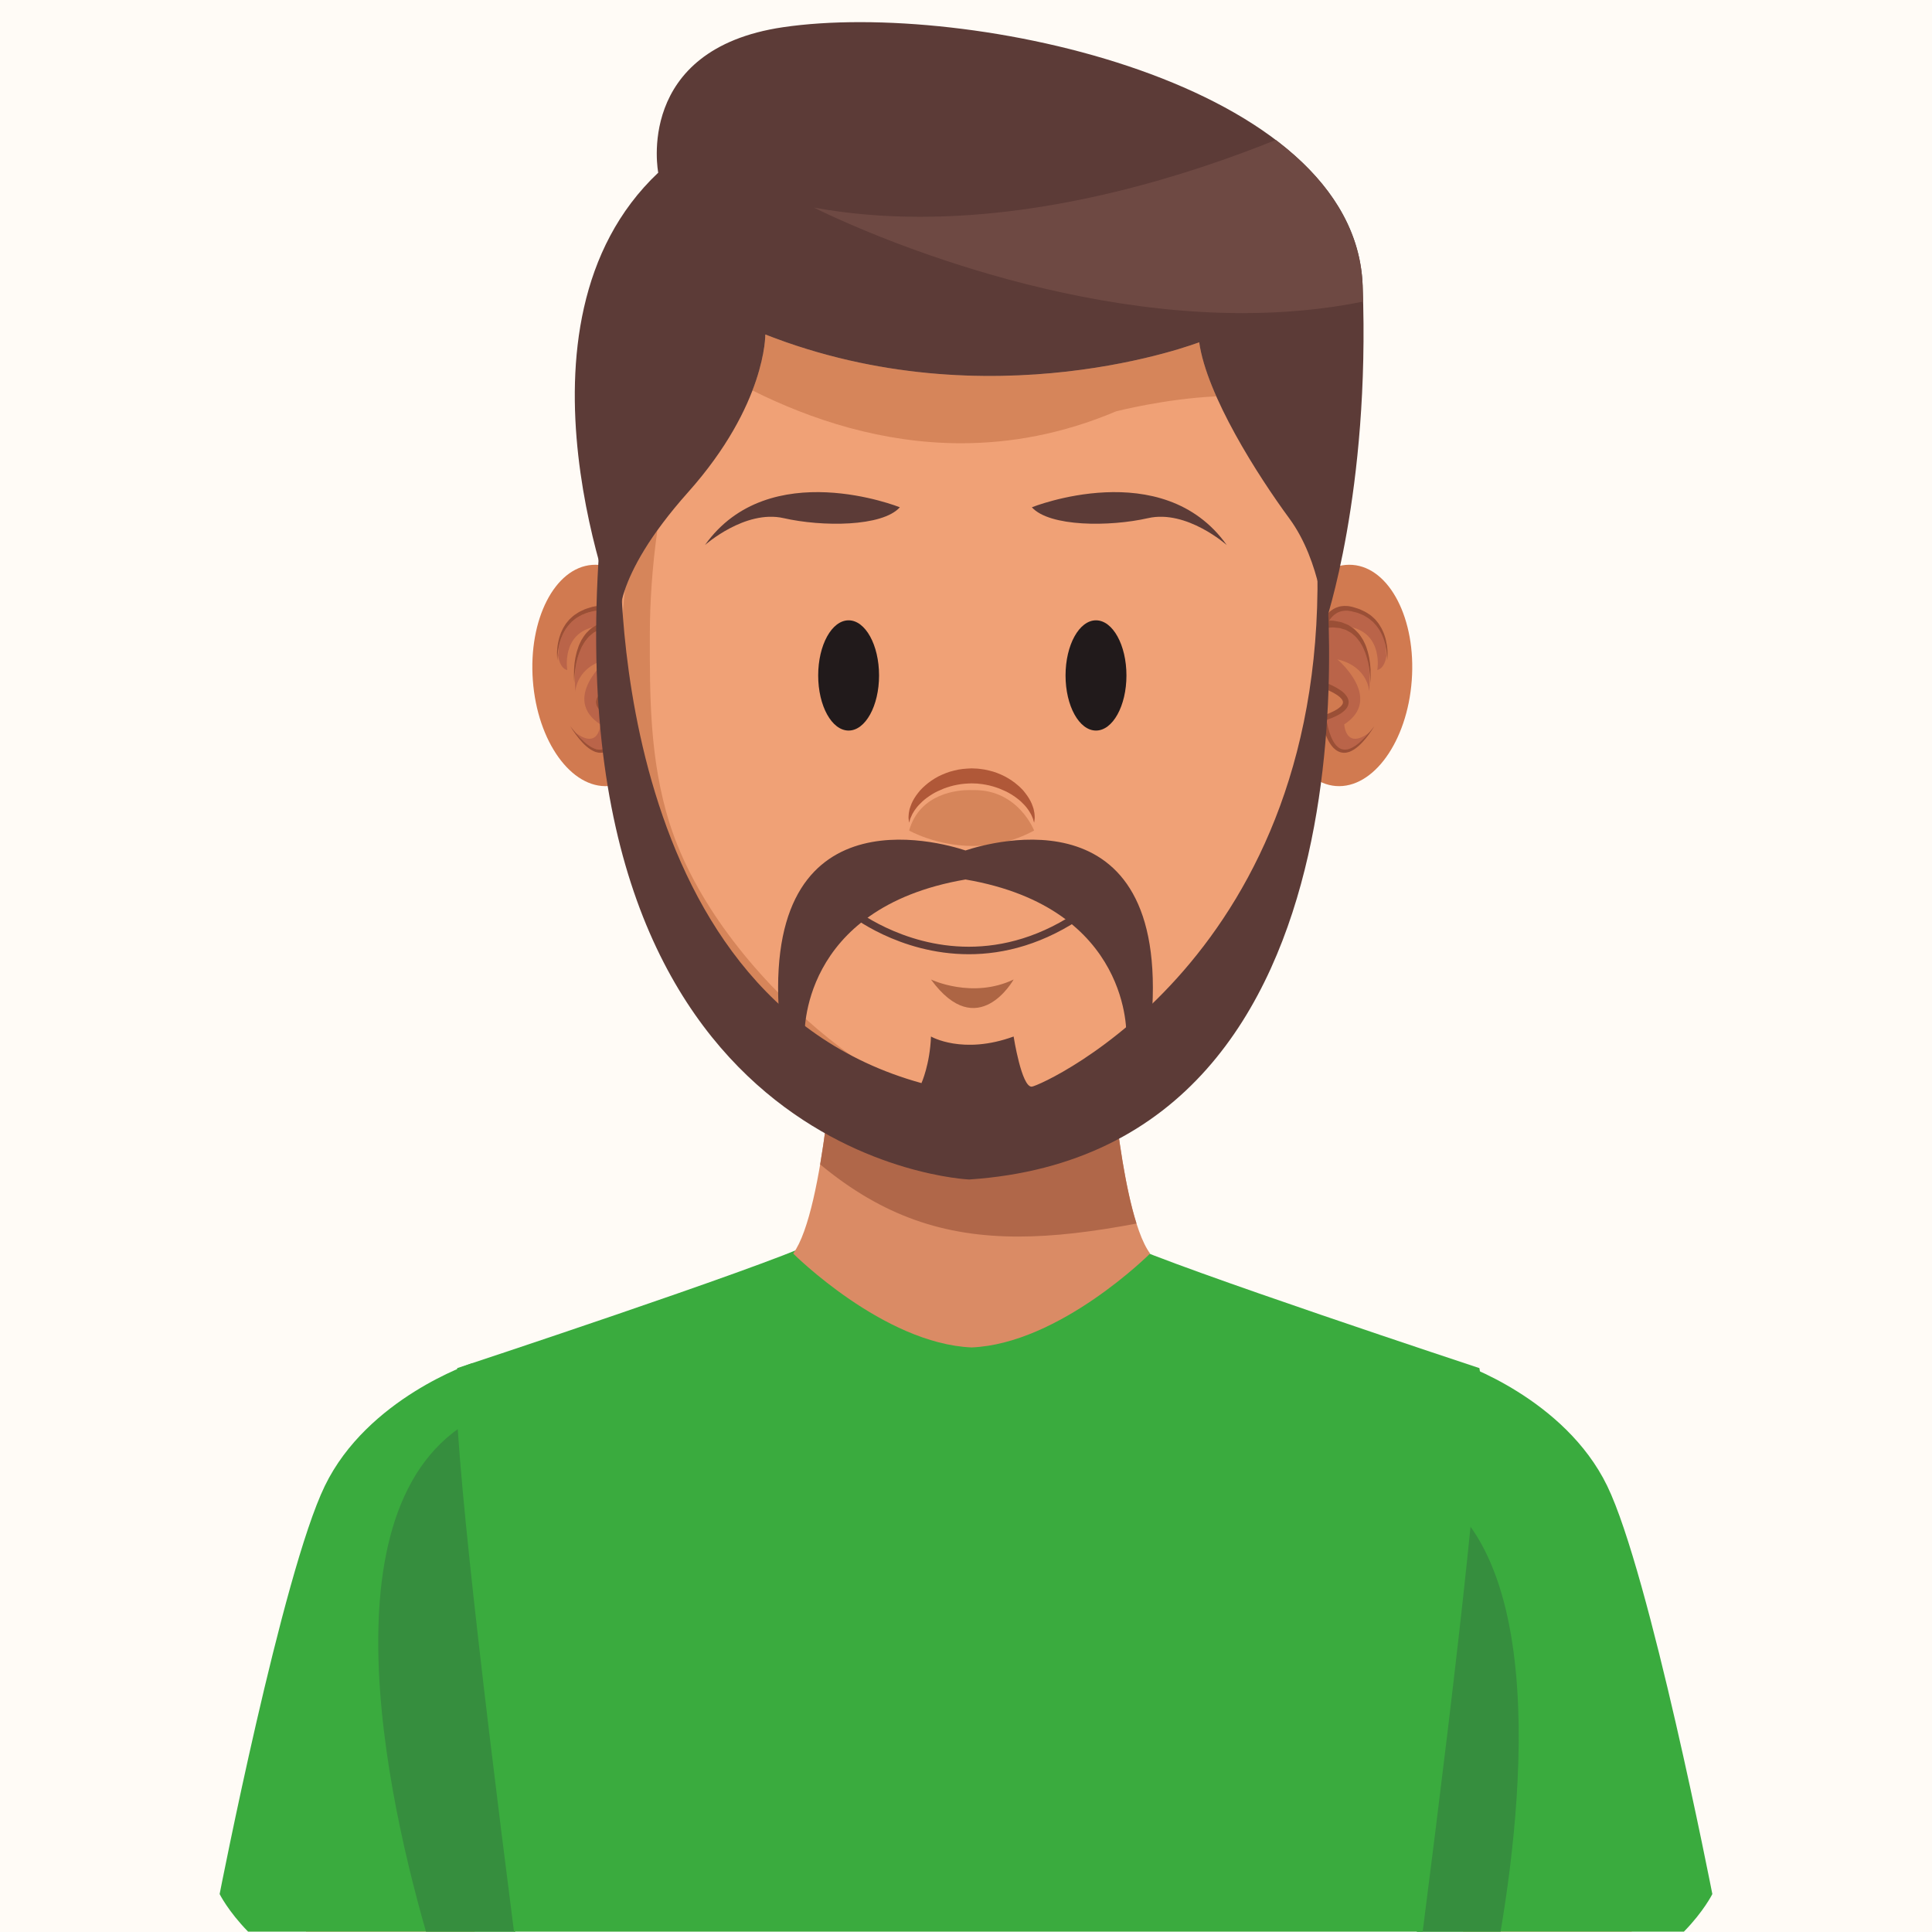 <svg xmlns="http://www.w3.org/2000/svg" xmlns:xlink="http://www.w3.org/1999/xlink" width="400" zoomAndPan="magnify" viewBox="0 0 300 300" height="400" preserveAspectRatio="xMidYMid meet" version="1.0"><defs><clipPath id="id1"><path d="M 212 211 L 265.875 211 L 265.875 300 L 212 300 Z M 212 211 " clip-rule="nonzero"/></clipPath><clipPath id="id2"><path d="M 34.125 211 L 88 211 L 88 300 L 34.125 300 Z M 34.125 211 " clip-rule="nonzero"/></clipPath></defs><rect x="-30" width="360" fill="rgb(100%, 98.43%, 96.469%)" y="-30" height="360" fill-opacity="1"/><rect x="-30" width="360" fill="rgb(100%, 100%, 100%)" y="-30" height="360" fill-opacity="1"/><rect x="-30" width="360" fill="rgb(100%, 98.43%, 96.469%)" y="-30" height="360" fill-opacity="1"/><path fill="rgb(94.119%, 63.139%, 46.269%)" d="M 253.367 299.941 C 254.637 277.812 255.52 262.195 255.52 262.195 L 226.621 286.723 C 226.762 289.16 226.961 293.789 227.184 299.941 L 253.367 299.941 " fill-opacity="1" fill-rule="nonzero"/><g clip-path="url(#id1)"><path fill="rgb(22.749%, 67.059%, 24.309%)" d="M 261.48 299.941 C 264.578 296.777 265.891 294.109 265.891 294.109 C 265.891 294.109 256.168 244.328 249.559 230.719 C 242.945 217.109 226.73 211.691 226.73 211.691 C 203.672 212.664 215.047 276.461 220.023 299.941 L 261.48 299.941 " fill-opacity="1" fill-rule="nonzero"/></g><path fill="rgb(21.179%, 55.688%, 24.309%)" d="M 233.008 299.941 L 220.023 299.941 C 216.625 283.914 210.258 249.121 213.883 228.324 C 240.738 231.941 237.043 276.047 233.008 299.941 " fill-opacity="1" fill-rule="nonzero"/><path fill="rgb(94.119%, 63.139%, 46.269%)" d="M 73.703 299.941 C 73.926 293.789 74.121 289.16 74.266 286.723 L 45.367 262.195 C 45.367 262.195 46.246 277.812 47.52 299.941 L 73.703 299.941 " fill-opacity="1" fill-rule="nonzero"/><g clip-path="url(#id2)"><path fill="rgb(22.749%, 67.059%, 24.309%)" d="M 38.52 299.941 L 79.977 299.941 C 84.957 276.461 96.332 212.664 73.27 211.691 C 73.27 211.691 57.055 217.109 50.445 230.719 C 43.832 244.328 34.105 294.109 34.105 294.109 C 34.105 294.109 35.426 296.777 38.52 299.941 " fill-opacity="1" fill-rule="nonzero"/></g><path fill="rgb(21.179%, 55.688%, 24.309%)" d="M 79.977 299.941 L 66.145 299.941 C 59.059 275.219 49.355 226.887 78.637 218.273 C 80.004 217.875 81.285 217.648 82.508 217.566 C 92.496 234.031 84.07 280.629 79.977 299.941 " fill-opacity="1" fill-rule="nonzero"/><path fill="rgb(22.749%, 67.059%, 24.309%)" d="M 220.914 299.941 C 226.391 257.23 230.91 217.859 229.723 212.441 C 229.723 212.441 182.613 196.879 174.449 192.992 L 150.359 196.785 L 126.281 192.992 C 118.113 196.879 71.004 212.441 71.004 212.441 C 69.82 217.859 74.34 257.23 79.812 299.941 L 220.914 299.941 " fill-opacity="1" fill-rule="nonzero"/><path fill="rgb(85.489%, 54.509%, 39.609%)" d="M 171.961 158.77 L 150.875 164.895 L 129.781 158.77 C 129.781 158.77 128.117 187.938 123.164 194.648 C 123.164 194.648 137.164 208.645 150.875 209.23 C 164.582 208.645 178.586 194.648 178.586 194.648 C 173.621 187.938 171.961 158.77 171.961 158.77 " fill-opacity="1" fill-rule="nonzero"/><path fill="rgb(73.329%, 54.12%, 43.919%)" d="M 176.461 189.945 C 174.742 184.488 173.598 176.336 172.891 169.738 C 173.598 176.336 174.742 184.488 176.461 189.945 M 127.355 180.809 C 127.355 180.809 127.355 180.809 127.352 180.805 C 127.992 177.074 128.488 173.156 128.855 169.676 C 128.488 173.156 127.992 177.078 127.355 180.809 " fill-opacity="1" fill-rule="nonzero"/><path fill="rgb(69.019%, 40.388%, 28.629%)" d="M 158.109 192.012 C 146.621 192.008 137.086 188.867 127.355 180.809 C 127.992 177.078 128.488 173.156 128.855 169.676 C 136.879 175.258 144.914 178.676 150.875 178.676 C 150.883 178.676 150.891 178.676 150.902 178.676 C 150.906 178.676 150.906 178.676 150.91 178.676 C 150.914 178.676 150.922 178.676 150.93 178.676 C 150.934 178.676 150.934 178.676 150.938 178.676 C 150.945 178.676 150.953 178.676 150.965 178.676 C 150.965 178.676 150.969 178.676 150.969 178.676 C 150.977 178.676 150.984 178.676 150.992 178.676 C 150.996 178.676 150.996 178.676 150.996 178.676 C 151.008 178.676 151.016 178.676 151.02 178.676 C 151.023 178.676 151.023 178.676 151.027 178.676 C 151.035 178.676 151.047 178.676 151.055 178.676 C 151.059 178.676 151.059 178.676 151.059 178.676 C 151.066 178.676 151.074 178.676 151.082 178.676 C 151.082 178.676 151.086 178.676 151.09 178.676 C 151.098 178.676 151.105 178.676 151.117 178.676 C 151.117 178.676 151.121 178.676 151.121 178.672 C 151.125 178.672 151.137 178.672 151.145 178.672 C 151.145 178.672 151.148 178.672 151.152 178.672 C 151.16 178.672 151.164 178.672 151.172 178.672 C 151.176 178.672 151.176 178.672 151.18 178.672 C 151.188 178.672 151.199 178.672 151.207 178.672 C 151.207 178.672 151.207 178.672 151.211 178.672 C 151.219 178.672 151.23 178.672 151.234 178.672 C 151.238 178.672 151.238 178.672 151.242 178.672 C 151.262 178.672 151.277 178.672 151.297 178.668 C 151.301 178.668 151.301 178.668 151.305 178.668 C 151.312 178.668 151.32 178.668 151.328 178.668 C 151.332 178.668 151.332 178.668 151.336 178.668 C 151.344 178.668 151.352 178.668 151.359 178.668 C 151.363 178.668 151.363 178.668 151.363 178.668 C 151.375 178.664 151.379 178.664 151.391 178.664 C 151.391 178.664 151.395 178.664 151.398 178.664 C 151.402 178.664 151.414 178.664 151.418 178.664 C 151.422 178.664 151.422 178.664 151.422 178.664 C 151.434 178.664 151.441 178.664 151.453 178.664 C 151.457 178.664 151.457 178.664 151.457 178.664 C 151.465 178.664 151.477 178.66 151.484 178.66 C 151.484 178.66 151.484 178.66 151.488 178.66 C 151.504 178.66 151.527 178.66 151.547 178.66 C 151.559 178.656 151.57 178.656 151.578 178.656 C 151.598 178.656 151.621 178.656 151.641 178.652 C 151.672 178.652 151.703 178.652 151.734 178.652 C 157.574 178.348 165.238 175.02 172.891 169.738 C 173.598 176.336 174.742 184.488 176.461 189.945 C 176.465 189.961 176.469 189.977 176.473 189.992 C 169.727 191.27 163.688 192.012 158.109 192.012 " fill-opacity="1" fill-rule="nonzero"/><path fill="rgb(81.96%, 47.839%, 31.369%)" d="M 198.246 104.102 C 197.539 113.582 201.656 121.621 207.449 122.055 C 213.238 122.484 218.516 115.148 219.215 105.664 C 219.922 96.184 215.801 88.148 210.012 87.715 C 204.223 87.281 198.949 94.621 198.246 104.102 " fill-opacity="1" fill-rule="nonzero"/><path fill="rgb(72.939%, 39.22%, 28.629%)" d="M 208.621 116.758 C 207.355 116.758 206.148 115.523 205.562 111.516 C 205.562 111.516 212.645 109.539 206.48 106.781 L 205.355 106.355 C 205.355 105.41 205.359 104.477 205.359 103.559 C 205.359 101.699 205.336 99.801 205.285 97.883 C 205.418 97.527 205.574 97.191 205.754 96.879 C 205.754 96.887 205.754 96.891 205.754 96.891 C 205.754 96.891 205.758 96.879 205.762 96.863 C 206.539 95.504 207.75 94.551 209.621 94.551 C 209.699 94.551 209.777 94.555 209.855 94.559 C 215.629 94.789 215.184 101.742 215.25 101.742 C 215.262 101.742 215.289 101.531 215.371 101.031 C 215.371 101.031 215.328 103.703 213.871 104.043 C 213.871 104.043 214.82 98.555 209.855 97.387 C 209.855 97.387 213.184 99.285 212.613 107.379 C 212.613 107.379 212.484 103.516 207.668 102.383 C 207.668 102.383 214.895 108.473 208.73 112.484 C 208.73 112.484 208.848 114.719 210.426 114.719 C 211 114.719 211.766 114.422 212.793 113.617 C 212.793 113.617 210.641 116.754 208.621 116.758 " fill-opacity="1" fill-rule="nonzero"/><path fill="rgb(60.39%, 30.98%, 21.179%)" d="M 215.391 102.586 C 215.406 102.059 215.359 101.535 215.289 101.012 C 215.211 100.496 215.117 99.984 214.949 99.492 C 214.875 99.242 214.785 98.996 214.68 98.762 C 214.586 98.52 214.465 98.293 214.336 98.07 C 214.227 97.844 214.078 97.633 213.922 97.43 C 213.785 97.211 213.613 97.027 213.441 96.844 L 213.184 96.562 L 212.891 96.32 C 212.699 96.164 212.508 95.992 212.285 95.875 C 212.066 95.75 211.867 95.598 211.629 95.5 L 210.934 95.211 C 210.699 95.117 210.445 95.074 210.203 95.004 L 209.832 94.91 C 209.754 94.887 209.586 94.875 209.469 94.855 C 209.195 94.805 208.988 94.832 208.754 94.832 C 208.52 94.859 208.289 94.895 208.07 94.973 C 207.195 95.266 206.523 96.008 206.086 96.891 C 205.629 97.77 205.359 98.766 205.168 99.773 C 204.977 100.781 204.875 101.816 204.824 102.848 C 204.801 103.367 204.789 103.887 204.793 104.406 L 204.812 105.98 L 204.461 105.52 C 205.312 105.777 206.121 106.086 206.926 106.473 C 207.324 106.668 207.715 106.883 208.094 107.145 C 208.473 107.402 208.848 107.703 209.137 108.156 C 209.289 108.371 209.387 108.664 209.418 108.965 C 209.418 109.266 209.344 109.586 209.195 109.816 C 209.055 110.055 208.879 110.246 208.695 110.406 C 208.516 110.582 208.316 110.695 208.125 110.836 C 207.336 111.309 206.52 111.621 205.688 111.891 L 205.949 111.469 C 206.074 112.473 206.312 113.512 206.707 114.453 C 206.906 114.918 207.152 115.367 207.473 115.734 C 207.641 115.91 207.816 116.074 208.02 116.184 C 208.215 116.312 208.438 116.363 208.664 116.395 C 208.898 116.418 209.133 116.387 209.371 116.332 C 209.605 116.254 209.836 116.164 210.062 116.039 C 210.508 115.793 210.926 115.477 211.309 115.121 C 211.699 114.766 212.062 114.379 212.406 113.977 C 212.762 113.582 213.09 113.16 213.422 112.742 C 212.859 113.648 212.246 114.531 211.504 115.312 C 211.133 115.707 210.723 116.074 210.258 116.375 C 210.027 116.531 209.77 116.652 209.504 116.758 C 209.23 116.844 208.938 116.91 208.633 116.891 C 208.332 116.871 208.027 116.805 207.762 116.652 C 207.492 116.523 207.266 116.328 207.051 116.125 C 206.652 115.703 206.359 115.215 206.121 114.719 C 205.883 114.215 205.695 113.699 205.539 113.172 C 205.387 112.641 205.262 112.121 205.168 111.566 L 205.121 111.262 L 205.434 111.145 C 206.215 110.844 206.996 110.535 207.668 110.113 C 207.816 109.996 207.992 109.895 208.113 109.766 C 208.254 109.648 208.367 109.512 208.434 109.383 C 208.527 109.254 208.527 109.133 208.539 109.012 C 208.516 108.898 208.488 108.766 208.387 108.633 C 208.211 108.367 207.91 108.113 207.582 107.895 C 207.254 107.676 206.895 107.484 206.523 107.312 C 205.777 106.965 204.98 106.676 204.199 106.445 L 203.859 106.352 L 203.848 105.98 C 203.824 105.488 203.805 104.926 203.816 104.398 C 203.824 103.867 203.844 103.332 203.875 102.797 C 203.945 101.727 204.062 100.66 204.277 99.598 C 204.504 98.543 204.797 97.48 205.324 96.488 C 205.59 96 205.902 95.516 206.332 95.113 C 206.746 94.707 207.273 94.395 207.844 94.23 C 208.133 94.141 208.422 94.109 208.711 94.09 C 209.004 94.094 209.336 94.098 209.578 94.152 C 209.715 94.184 209.812 94.191 209.984 94.234 L 210.383 94.355 C 210.641 94.441 210.91 94.504 211.16 94.613 L 211.906 94.965 C 212.152 95.082 212.371 95.258 212.605 95.406 C 212.844 95.543 213.039 95.738 213.242 95.922 L 213.547 96.199 L 213.812 96.516 C 213.992 96.723 214.16 96.941 214.289 97.184 C 214.438 97.414 214.578 97.645 214.68 97.895 C 214.797 98.141 214.906 98.387 214.984 98.648 C 215.074 98.898 215.152 99.156 215.207 99.418 C 215.457 100.457 215.52 101.539 215.391 102.586 " fill-opacity="1" fill-rule="nonzero"/><path fill="rgb(60.39%, 30.98%, 21.179%)" d="M 212.777 106.062 C 212.777 106.062 212.805 105.211 212.633 103.961 C 212.598 103.645 212.523 103.309 212.465 102.953 C 212.367 102.605 212.301 102.23 212.172 101.859 C 212.051 101.488 211.922 101.109 211.742 100.742 C 211.594 100.359 211.359 100.023 211.156 99.672 C 210.914 99.352 210.672 99.023 210.387 98.758 C 210.086 98.508 209.82 98.234 209.477 98.086 C 209.324 97.996 209.164 97.91 209.012 97.824 C 208.844 97.77 208.68 97.719 208.52 97.672 C 208.359 97.621 208.207 97.57 208.059 97.527 C 207.902 97.512 207.75 97.5 207.602 97.484 C 207.309 97.465 207.047 97.402 206.805 97.43 C 206.562 97.453 206.352 97.469 206.18 97.484 C 205.84 97.512 205.641 97.527 205.641 97.527 L 205.504 96.371 C 205.504 96.371 205.73 96.371 206.129 96.371 C 206.324 96.371 206.562 96.371 206.84 96.371 C 207.113 96.367 207.426 96.465 207.762 96.512 C 207.93 96.547 208.105 96.578 208.285 96.617 C 208.457 96.684 208.637 96.758 208.82 96.828 C 209.004 96.902 209.195 96.98 209.383 97.062 C 209.555 97.176 209.73 97.293 209.91 97.414 C 210.285 97.629 210.574 97.969 210.891 98.281 C 211.188 98.609 211.426 98.992 211.656 99.367 C 211.844 99.766 212.062 100.152 212.184 100.562 C 212.336 100.965 212.438 101.371 212.527 101.766 C 212.633 102.156 212.664 102.547 212.727 102.91 C 212.758 103.277 212.805 103.621 212.816 103.938 C 212.875 105.219 212.777 106.062 212.777 106.062 " fill-opacity="1" fill-rule="nonzero"/><path fill="rgb(81.96%, 47.839%, 31.369%)" d="M 103.711 104.102 C 104.422 113.582 100.297 121.621 94.508 122.055 C 88.719 122.484 83.445 115.148 82.742 105.664 C 82.031 96.184 86.152 88.148 91.945 87.715 C 97.738 87.281 103 94.621 103.711 104.102 " fill-opacity="1" fill-rule="nonzero"/><path fill="rgb(72.939%, 39.22%, 28.629%)" d="M 93.133 116.398 C 92.953 116.398 92.773 116.375 92.586 116.332 C 92.352 116.254 92.117 116.164 91.898 116.039 C 91.449 115.797 91.031 115.477 90.648 115.121 C 90.254 114.766 89.891 114.383 89.547 113.977 C 89.484 113.91 89.426 113.84 89.367 113.766 C 90.289 114.461 90.992 114.719 91.527 114.719 C 93.105 114.719 93.223 112.484 93.223 112.484 C 87.062 108.473 94.281 102.383 94.281 102.383 C 89.469 103.516 89.34 107.379 89.34 107.379 C 89.242 105.965 89.262 104.742 89.359 103.684 C 89.398 103.449 89.449 103.207 89.492 102.953 C 89.59 102.605 89.652 102.23 89.781 101.859 C 89.902 101.488 90.035 101.109 90.211 100.742 C 90.355 100.363 90.594 100.027 90.801 99.672 C 91.035 99.352 91.281 99.023 91.562 98.758 C 91.867 98.512 92.137 98.234 92.477 98.086 C 92.633 97.996 92.789 97.91 92.941 97.824 C 93.109 97.773 93.277 97.719 93.434 97.676 C 93.594 97.625 93.746 97.574 93.898 97.527 C 94.051 97.512 94.207 97.5 94.352 97.484 C 94.598 97.469 94.816 97.422 95.023 97.422 C 95.066 97.422 95.109 97.426 95.148 97.43 C 95.387 97.453 95.598 97.469 95.773 97.484 C 95.938 97.5 96.062 97.508 96.156 97.516 C 96.266 97.785 96.359 98.066 96.445 98.352 C 96.402 100.109 96.383 101.852 96.383 103.559 C 96.383 104.086 96.383 104.617 96.383 105.148 C 96.383 105.398 96.383 105.648 96.383 105.895 C 95.93 106.066 95.48 106.258 95.035 106.473 C 94.637 106.668 94.242 106.883 93.863 107.145 C 93.488 107.406 93.113 107.703 92.816 108.156 C 92.668 108.371 92.57 108.664 92.539 108.969 C 92.539 109.27 92.613 109.59 92.77 109.816 C 92.902 110.059 93.086 110.246 93.266 110.406 C 93.449 110.582 93.645 110.695 93.836 110.836 C 94.523 111.25 95.238 111.543 95.965 111.789 C 95.828 112.691 95.602 113.613 95.25 114.453 C 95.051 114.918 94.805 115.367 94.484 115.734 C 94.32 115.91 94.145 116.074 93.941 116.184 C 93.742 116.309 93.516 116.363 93.289 116.395 C 93.242 116.398 93.188 116.398 93.133 116.398 M 88.086 104.043 C 86.98 103.789 86.688 102.191 86.613 101.434 C 86.617 101.387 86.621 101.34 86.625 101.293 C 86.676 101.605 86.695 101.742 86.703 101.742 C 86.727 101.742 86.699 101.082 86.816 100.16 C 86.871 99.934 86.93 99.711 87.004 99.492 C 87.078 99.242 87.168 98.996 87.277 98.762 C 87.363 98.523 87.488 98.293 87.617 98.07 C 87.727 97.844 87.879 97.633 88.031 97.43 C 88.168 97.211 88.34 97.027 88.516 96.844 L 88.77 96.562 L 89.059 96.32 C 89.258 96.16 89.441 95.992 89.668 95.875 C 89.887 95.75 90.09 95.598 90.324 95.5 L 91.02 95.211 C 91.258 95.117 91.508 95.074 91.754 95.004 L 92.117 94.91 C 92.199 94.887 92.367 94.875 92.484 94.855 C 92.617 94.832 92.73 94.824 92.836 94.824 C 92.895 94.824 92.945 94.828 93 94.828 C 93.051 94.832 93.105 94.832 93.16 94.832 C 93.176 94.832 93.188 94.832 93.199 94.832 C 93.43 94.859 93.664 94.895 93.879 94.973 C 94.578 95.207 95.145 95.723 95.57 96.371 C 95.43 96.371 95.277 96.371 95.113 96.371 C 95.109 96.371 95.105 96.371 95.102 96.371 C 94.832 96.371 94.52 96.465 94.191 96.512 C 94.023 96.547 93.848 96.578 93.664 96.617 C 93.496 96.684 93.312 96.758 93.133 96.828 C 92.949 96.902 92.762 96.98 92.57 97.062 C 92.41 97.168 92.246 97.277 92.078 97.391 C 87.141 98.566 88.086 104.043 88.086 104.043 M 88.43 96.176 C 88.781 95.789 89.195 95.441 89.699 95.172 C 89.586 95.25 89.469 95.332 89.352 95.406 C 89.113 95.543 88.91 95.738 88.711 95.922 L 88.43 96.176 " fill-opacity="1" fill-rule="nonzero"/><path fill="rgb(60.39%, 30.98%, 21.179%)" d="M 86.562 102.586 C 86.43 101.539 86.492 100.457 86.746 99.418 C 86.801 99.156 86.875 98.898 86.969 98.648 C 87.047 98.387 87.156 98.141 87.273 97.895 C 87.375 97.645 87.516 97.414 87.66 97.184 C 87.793 96.941 87.961 96.723 88.141 96.516 L 88.406 96.199 L 88.711 95.922 C 88.91 95.738 89.113 95.543 89.352 95.406 C 89.582 95.258 89.801 95.082 90.047 94.965 L 90.793 94.613 C 91.047 94.504 91.312 94.441 91.574 94.355 L 91.969 94.234 C 92.141 94.191 92.242 94.184 92.379 94.152 C 92.621 94.094 92.949 94.094 93.242 94.09 C 93.531 94.109 93.824 94.141 94.109 94.23 C 94.68 94.395 95.211 94.707 95.625 95.113 C 96.051 95.516 96.359 96 96.629 96.488 C 97.16 97.48 97.453 98.543 97.676 99.598 C 97.891 100.66 98.016 101.727 98.078 102.797 C 98.113 103.332 98.133 103.867 98.141 104.398 C 98.152 104.926 98.133 105.488 98.109 105.98 L 98.098 106.352 L 97.762 106.445 C 96.977 106.676 96.176 106.965 95.434 107.312 C 95.066 107.484 94.703 107.676 94.375 107.895 C 94.047 108.113 93.746 108.367 93.574 108.633 C 93.473 108.766 93.449 108.898 93.422 109.012 C 93.43 109.133 93.434 109.254 93.523 109.387 C 93.594 109.512 93.707 109.648 93.844 109.766 C 93.969 109.895 94.145 109.996 94.297 110.113 C 94.965 110.535 95.746 110.844 96.527 111.145 L 96.84 111.262 L 96.793 111.566 C 96.699 112.125 96.574 112.641 96.422 113.172 C 96.266 113.699 96.078 114.215 95.84 114.719 C 95.598 115.215 95.305 115.703 94.902 116.125 C 94.691 116.328 94.469 116.523 94.195 116.652 C 93.934 116.805 93.625 116.871 93.324 116.891 C 93.023 116.91 92.73 116.844 92.457 116.758 C 92.184 116.652 91.93 116.531 91.695 116.375 C 91.234 116.074 90.82 115.711 90.457 115.316 C 89.715 114.531 89.098 113.648 88.531 112.742 C 88.867 113.16 89.191 113.582 89.547 113.977 C 89.891 114.383 90.254 114.766 90.648 115.121 C 91.031 115.477 91.449 115.797 91.898 116.039 C 92.117 116.164 92.352 116.254 92.586 116.332 C 92.824 116.387 93.062 116.418 93.289 116.395 C 93.516 116.363 93.742 116.309 93.941 116.184 C 94.145 116.074 94.32 115.91 94.484 115.734 C 94.805 115.367 95.051 114.918 95.25 114.453 C 95.645 113.512 95.883 112.473 96.012 111.469 L 96.277 111.891 C 95.445 111.621 94.621 111.309 93.836 110.836 C 93.645 110.695 93.449 110.582 93.266 110.406 C 93.086 110.246 92.902 110.059 92.77 109.816 C 92.613 109.59 92.539 109.27 92.539 108.969 C 92.57 108.664 92.668 108.371 92.816 108.156 C 93.113 107.703 93.488 107.406 93.863 107.145 C 94.242 106.883 94.637 106.668 95.035 106.473 C 95.836 106.086 96.645 105.777 97.496 105.52 L 97.145 105.98 L 97.168 104.406 C 97.168 103.887 97.152 103.367 97.129 102.848 C 97.078 101.816 96.977 100.781 96.785 99.773 C 96.594 98.766 96.324 97.77 95.871 96.891 C 95.426 96.008 94.758 95.266 93.879 94.973 C 93.664 94.895 93.43 94.859 93.199 94.832 C 93.133 94.832 93.066 94.832 93 94.828 C 92.84 94.824 92.68 94.816 92.484 94.855 C 92.367 94.875 92.199 94.887 92.117 94.91 L 91.754 95.004 C 91.508 95.074 91.258 95.117 91.02 95.211 L 90.324 95.5 C 90.09 95.598 89.887 95.75 89.668 95.875 C 89.441 95.992 89.258 96.16 89.059 96.32 L 88.77 96.562 L 88.516 96.844 C 88.34 97.027 88.168 97.211 88.031 97.43 C 87.879 97.633 87.727 97.844 87.617 98.07 C 87.488 98.293 87.363 98.523 87.277 98.762 C 87.168 98.996 87.078 99.242 87.004 99.492 C 86.836 99.984 86.742 100.496 86.66 101.012 C 86.594 101.535 86.547 102.059 86.562 102.586 " fill-opacity="1" fill-rule="nonzero"/><path fill="rgb(60.39%, 30.98%, 21.179%)" d="M 89.18 106.062 C 89.18 106.062 89.082 105.219 89.141 103.941 C 89.148 103.621 89.195 103.277 89.227 102.91 C 89.293 102.547 89.324 102.156 89.426 101.77 C 89.516 101.371 89.617 100.969 89.773 100.562 C 89.891 100.152 90.109 99.766 90.297 99.371 C 90.527 98.996 90.77 98.609 91.062 98.281 C 91.375 97.969 91.668 97.629 92.043 97.418 C 92.223 97.293 92.395 97.176 92.57 97.062 C 92.762 96.98 92.949 96.902 93.133 96.828 C 93.312 96.758 93.496 96.684 93.664 96.617 C 93.848 96.578 94.023 96.547 94.191 96.512 C 94.527 96.465 94.84 96.367 95.113 96.371 C 95.387 96.371 95.629 96.371 95.828 96.371 C 96.223 96.371 96.449 96.371 96.449 96.371 L 96.312 97.527 C 96.312 97.527 96.117 97.512 95.773 97.484 C 95.598 97.469 95.387 97.453 95.148 97.43 C 94.906 97.402 94.645 97.465 94.352 97.484 C 94.207 97.5 94.051 97.512 93.898 97.527 C 93.746 97.574 93.594 97.625 93.434 97.676 C 93.277 97.719 93.109 97.773 92.941 97.824 C 92.789 97.91 92.633 97.996 92.477 98.086 C 92.137 98.234 91.867 98.512 91.562 98.758 C 91.281 99.023 91.035 99.352 90.801 99.672 C 90.594 100.027 90.355 100.363 90.211 100.742 C 90.035 101.109 89.902 101.488 89.781 101.859 C 89.652 102.23 89.59 102.605 89.492 102.953 C 89.434 103.309 89.355 103.645 89.32 103.961 C 89.152 105.211 89.18 106.062 89.18 106.062 " fill-opacity="1" fill-rule="nonzero"/><path fill="rgb(94.119%, 63.139%, 46.269%)" d="M 205.359 103.559 C 205.359 112.844 205.355 123.547 201.91 133.91 C 194.191 157.148 165.828 178.676 150.875 178.676 C 135.699 178.676 107.07 156.516 99.504 132.902 C 96.285 122.852 96.383 112.539 96.383 103.559 C 96.383 73.465 101.945 34.086 150.875 34.086 C 199.793 34.086 205.359 73.465 205.359 103.559 " fill-opacity="1" fill-rule="nonzero"/><path fill="rgb(36.079%, 23.14%, 21.57%)" d="M 131.887 141.996 C 131.938 142.035 139.512 148.168 150.438 148.172 C 155.898 148.176 162.191 146.625 168.715 142.02 L 168.043 141.066 C 161.703 145.535 155.68 147.004 150.438 147.008 C 145.199 147.008 140.734 145.527 137.582 144.039 C 136.004 143.297 134.758 142.555 133.91 142 C 133.484 141.723 133.16 141.492 132.941 141.332 C 132.832 141.254 132.75 141.191 132.699 141.148 L 132.637 141.105 L 132.621 141.09 L 131.887 141.996 " fill-opacity="1" fill-rule="nonzero"/><path fill="rgb(83.919%, 52.159%, 35.289%)" d="M 149.242 68.828 C 137.031 68.828 125.953 65.18 116.844 60.629 C 118.891 55.301 118.836 51.938 118.836 51.938 C 131.234 56.809 143.293 58.383 153.711 58.379 C 172.707 58.379 186.211 53.148 186.211 53.148 C 186.57 55.66 187.543 58.551 188.867 61.547 C 180.887 61.91 173.289 63.879 173.289 63.879 C 164.965 67.402 156.883 68.828 149.242 68.828 " fill-opacity="1" fill-rule="nonzero"/><path fill="rgb(76.469%, 45.49%, 30.589%)" d="M 150.902 178.676 C 150.906 178.676 150.906 178.676 150.91 178.676 C 150.906 178.676 150.906 178.676 150.902 178.676 M 150.93 178.676 C 150.934 178.676 150.934 178.676 150.938 178.676 C 150.934 178.676 150.934 178.676 150.93 178.676 M 150.965 178.676 C 150.965 178.676 150.969 178.676 150.969 178.676 C 150.969 178.676 150.965 178.676 150.965 178.676 M 150.992 178.676 C 150.996 178.676 150.996 178.676 150.996 178.676 C 150.996 178.676 150.996 178.676 150.992 178.676 M 151.02 178.676 C 151.023 178.676 151.023 178.676 151.027 178.676 C 151.023 178.676 151.023 178.676 151.02 178.676 M 151.055 178.676 C 151.059 178.676 151.059 178.676 151.059 178.676 C 151.059 178.676 151.059 178.676 151.055 178.676 M 151.082 178.676 C 151.082 178.676 151.086 178.676 151.09 178.676 C 151.086 178.676 151.082 178.676 151.082 178.676 M 151.117 178.676 C 151.117 178.676 151.121 178.676 151.121 178.672 C 151.121 178.676 151.117 178.676 151.117 178.676 M 151.145 178.672 C 151.145 178.672 151.148 178.672 151.152 178.672 C 151.148 178.672 151.145 178.672 151.145 178.672 M 151.172 178.672 C 151.176 178.672 151.176 178.672 151.18 178.672 C 151.176 178.672 151.176 178.672 151.172 178.672 M 151.207 178.672 C 151.207 178.672 151.207 178.672 151.211 178.672 C 151.207 178.672 151.207 178.672 151.207 178.672 M 151.234 178.672 C 151.238 178.672 151.238 178.672 151.242 178.672 C 151.238 178.672 151.238 178.672 151.234 178.672 M 151.297 178.668 C 151.301 178.668 151.301 178.668 151.305 178.668 C 151.301 178.668 151.301 178.668 151.297 178.668 M 151.328 178.668 C 151.332 178.668 151.332 178.668 151.336 178.668 C 151.332 178.668 151.332 178.668 151.328 178.668 M 151.359 178.668 C 151.363 178.668 151.363 178.668 151.363 178.668 C 151.363 178.668 151.363 178.668 151.359 178.668 M 151.391 178.664 C 151.391 178.664 151.395 178.664 151.398 178.664 C 151.395 178.664 151.391 178.664 151.391 178.664 M 151.418 178.664 C 151.422 178.664 151.422 178.664 151.422 178.664 C 151.422 178.664 151.422 178.664 151.418 178.664 M 151.453 178.664 C 151.457 178.664 151.457 178.664 151.457 178.664 C 151.457 178.664 151.457 178.664 151.453 178.664 M 151.484 178.66 C 151.484 178.66 151.484 178.66 151.488 178.66 C 151.484 178.66 151.484 178.66 151.484 178.66 M 151.547 178.66 L 151.547 178.66 " fill-opacity="1" fill-rule="nonzero"/><path fill="rgb(85.1%, 61.179%, 47.06%)" d="M 186.91 157.656 C 187.898 156.609 188.855 155.539 189.789 154.445 C 189.789 154.441 189.793 154.438 189.797 154.438 C 188.863 155.535 187.902 156.605 186.91 157.656 " fill-opacity="1" fill-rule="nonzero"/><path fill="rgb(83.919%, 52.159%, 35.289%)" d="M 150.875 178.676 C 135.699 178.676 107.07 156.516 99.504 132.902 C 97.359 126.219 96.691 119.414 96.48 112.969 C 96.461 112.344 96.445 111.723 96.43 111.105 C 96.402 109.688 96.391 108.285 96.387 106.91 C 96.383 106.57 96.383 106.23 96.383 105.895 C 96.383 105.648 96.383 105.398 96.383 105.148 C 96.383 104.617 96.383 104.086 96.383 103.559 C 96.383 99.777 96.594 95.738 97.035 91.594 C 97.832 89.273 99.324 86.191 102.074 82.352 C 101.273 88.039 100.906 93.617 100.906 98.652 C 100.906 107.637 100.809 117.949 104.023 127.996 C 111.59 151.613 140.219 173.77 155.395 173.77 C 164.461 173.77 178.449 165.855 189.789 154.445 C 188.855 155.539 187.898 156.609 186.91 157.656 C 175.66 169.602 161.266 178.152 151.734 178.652 C 151.703 178.652 151.672 178.652 151.641 178.652 C 151.621 178.656 151.598 178.656 151.578 178.656 C 151.57 178.656 151.559 178.656 151.547 178.66 C 151.527 178.66 151.504 178.66 151.488 178.66 C 151.484 178.66 151.484 178.66 151.484 178.66 C 151.473 178.66 151.465 178.664 151.457 178.664 C 151.457 178.664 151.457 178.664 151.453 178.664 C 151.441 178.664 151.434 178.664 151.422 178.664 C 151.422 178.664 151.422 178.664 151.418 178.664 C 151.414 178.664 151.402 178.664 151.398 178.664 C 151.395 178.664 151.391 178.664 151.391 178.664 C 151.379 178.664 151.375 178.668 151.363 178.668 C 151.363 178.668 151.363 178.668 151.359 178.668 C 151.352 178.668 151.344 178.668 151.336 178.668 C 151.332 178.668 151.332 178.668 151.328 178.668 C 151.32 178.668 151.312 178.668 151.305 178.668 C 151.301 178.668 151.301 178.668 151.297 178.668 C 151.277 178.672 151.262 178.672 151.242 178.672 C 151.238 178.672 151.238 178.672 151.234 178.672 C 151.23 178.672 151.219 178.672 151.211 178.672 C 151.207 178.672 151.207 178.672 151.207 178.672 C 151.199 178.672 151.188 178.672 151.18 178.672 C 151.176 178.672 151.176 178.672 151.172 178.672 C 151.164 178.672 151.16 178.672 151.152 178.672 C 151.148 178.672 151.145 178.672 151.145 178.672 C 151.137 178.672 151.125 178.672 151.121 178.672 C 151.121 178.676 151.117 178.676 151.117 178.676 C 151.105 178.676 151.102 178.676 151.09 178.676 C 151.086 178.676 151.082 178.676 151.082 178.676 C 151.074 178.676 151.066 178.676 151.059 178.676 C 151.059 178.676 151.059 178.676 151.055 178.676 C 151.043 178.676 151.035 178.676 151.027 178.676 C 151.023 178.676 151.023 178.676 151.02 178.676 C 151.016 178.676 151.008 178.676 150.996 178.676 C 150.996 178.676 150.996 178.676 150.992 178.676 C 150.984 178.676 150.977 178.676 150.969 178.676 C 150.969 178.676 150.965 178.676 150.965 178.676 C 150.953 178.676 150.945 178.676 150.938 178.676 C 150.934 178.676 150.934 178.676 150.93 178.676 C 150.922 178.676 150.914 178.676 150.91 178.676 C 150.906 178.676 150.906 178.676 150.902 178.676 C 150.891 178.676 150.883 178.676 150.875 178.676 " fill-opacity="1" fill-rule="nonzero"/><path fill="rgb(36.079%, 23.14%, 21.57%)" d="M 109.465 84.633 C 109.465 84.633 115.691 79.094 121.684 80.457 C 127.68 81.82 137.004 81.809 139.73 78.77 C 139.73 78.77 119.422 70.625 109.465 84.633 " fill-opacity="1" fill-rule="nonzero"/><path fill="rgb(36.079%, 23.14%, 21.57%)" d="M 190.488 84.633 C 190.488 84.633 184.27 79.094 178.27 80.457 C 172.281 81.82 162.953 81.809 160.227 78.77 C 160.227 78.77 180.531 70.625 190.488 84.633 " fill-opacity="1" fill-rule="nonzero"/><path fill="rgb(69.019%, 34.509%, 21.959%)" d="M 141.168 127.746 C 141.168 127.746 141.148 127.645 141.125 127.445 C 141.09 127.246 141.051 126.965 141.094 126.566 C 141.094 126.363 141.141 126.16 141.184 125.93 C 141.211 125.691 141.297 125.453 141.391 125.195 C 141.559 124.676 141.848 124.121 142.23 123.562 C 142.422 123.281 142.652 123.016 142.883 122.727 C 143.137 122.469 143.395 122.184 143.695 121.941 C 144.277 121.426 144.961 120.961 145.711 120.562 C 146.473 120.184 147.297 119.848 148.172 119.648 C 149.043 119.41 149.961 119.348 150.871 119.312 C 151.402 119.344 151.695 119.328 152.199 119.398 C 152.676 119.453 153.141 119.531 153.57 119.645 C 154.449 119.84 155.273 120.18 156.031 120.559 C 156.789 120.961 157.469 121.422 158.051 121.938 C 158.355 122.18 158.613 122.469 158.867 122.723 C 159.098 123.012 159.324 123.277 159.512 123.562 C 159.898 124.117 160.188 124.672 160.355 125.195 C 160.449 125.449 160.531 125.691 160.562 125.93 C 160.605 126.16 160.652 126.363 160.652 126.562 C 160.691 126.945 160.656 127.246 160.625 127.445 C 160.594 127.645 160.578 127.746 160.578 127.746 C 160.578 127.746 160.547 127.648 160.488 127.453 C 160.461 127.363 160.426 127.246 160.391 127.113 C 160.336 126.988 160.27 126.84 160.203 126.672 C 160.145 126.508 160.035 126.344 159.93 126.164 C 159.828 125.98 159.707 125.793 159.562 125.605 C 159.293 125.215 158.914 124.828 158.5 124.434 C 158.066 124.051 157.57 123.68 157.012 123.34 C 156.461 122.988 155.824 122.711 155.176 122.445 C 154.508 122.199 153.812 121.984 153.09 121.855 C 152.719 121.773 152.371 121.746 152.023 121.703 C 151.715 121.652 151.168 121.664 150.871 121.641 C 150.125 121.664 149.379 121.707 148.66 121.855 C 147.93 121.98 147.234 122.199 146.566 122.441 C 145.918 122.707 145.281 122.984 144.73 123.336 C 144.172 123.68 143.672 124.047 143.246 124.434 C 142.828 124.828 142.449 125.215 142.184 125.605 C 142.035 125.793 141.91 125.98 141.812 126.16 C 141.707 126.344 141.598 126.512 141.547 126.672 C 141.473 126.832 141.41 126.977 141.355 127.102 C 141.316 127.242 141.281 127.355 141.254 127.453 C 141.195 127.648 141.168 127.746 141.168 127.746 " fill-opacity="1" fill-rule="nonzero"/><path fill="rgb(67.839%, 39.609%, 26.669%)" d="M 144.562 152.098 C 144.562 152.098 150.977 155.164 157.395 152.098 C 157.395 152.098 151.836 162.059 144.562 152.098 " fill-opacity="1" fill-rule="nonzero"/><path fill="rgb(83.919%, 52.159%, 35.289%)" d="M 151.109 131.363 C 145.359 131.363 141.168 128.965 141.168 128.965 C 142.844 123.105 148.824 122.68 150.523 122.68 C 150.812 122.68 150.977 122.691 150.977 122.691 C 151.09 122.688 151.203 122.684 151.312 122.684 C 158.164 122.684 160.578 128.965 160.578 128.965 C 157.254 130.762 153.988 131.363 151.109 131.363 " fill-opacity="1" fill-rule="nonzero"/><path fill="rgb(36.079%, 23.14%, 21.57%)" d="M 96.203 96.891 C 96.203 96.891 77.113 50.492 102.211 26.812 C 102.211 26.812 98.434 7.641 121.582 4.227 C 150.363 -0.02 210.406 12.824 211.59 44.316 C 212.805 76.414 205.754 96.891 205.754 96.891 C 205.754 96.891 205.172 87.27 200.219 80.523 C 195.258 73.777 187.379 61.402 186.211 53.148 C 186.211 53.148 153.84 65.688 118.836 51.938 C 118.836 51.938 119.008 62.793 106.863 76.414 C 94.715 90.035 96.203 96.891 96.203 96.891 " fill-opacity="1" fill-rule="nonzero"/><path fill="rgb(79.999%, 70.2%, 66.269%)" d="M 211.59 44.316 C 211.59 44.305 211.59 44.293 211.59 44.285 C 211.59 44.293 211.59 44.305 211.59 44.316 M 211.586 44.266 C 211.586 44.266 211.586 44.258 211.586 44.254 C 211.586 44.258 211.586 44.262 211.586 44.266 " fill-opacity="1" fill-rule="nonzero"/><path fill="rgb(43.14%, 28.629%, 26.27%)" d="M 192.953 48.621 C 158.441 48.621 126.391 32.234 126.391 32.234 C 131.855 33.234 137.391 33.664 142.883 33.664 C 163.922 33.664 184.328 27.289 198.102 21.734 C 206.016 27.734 211.227 35.227 211.586 44.254 C 211.586 44.258 211.586 44.266 211.586 44.266 C 211.586 44.273 211.59 44.277 211.59 44.285 C 211.59 44.293 211.59 44.305 211.59 44.316 C 211.621 45.164 211.645 46.004 211.668 46.832 C 205.461 48.09 199.172 48.621 192.953 48.621 " fill-opacity="1" fill-rule="nonzero"/><path fill="rgb(36.079%, 23.14%, 21.57%)" d="M 96.383 84.633 C 96.383 84.633 93.645 154.57 143.086 168.184 C 143.086 168.184 144.402 165.273 144.562 160.949 C 144.562 160.949 149.48 163.836 157.395 160.949 C 157.395 160.949 158.637 168.895 160.227 168.734 C 161.809 168.57 206.754 148.48 204.504 85.805 L 205.57 85.805 C 205.57 85.805 217.426 178.676 150.488 183.152 C 150.488 183.152 85.391 180.434 93.223 83.012 L 96.383 84.633 " fill-opacity="1" fill-rule="nonzero"/><path fill="rgb(36.079%, 23.14%, 21.57%)" d="M 149.922 132.059 C 146.008 130.758 117.363 122.488 121.172 159.824 L 124.938 160.949 C 124.938 160.949 123.969 141.004 149.922 136.566 C 175.871 141.004 174.902 160.949 174.902 160.949 L 178.672 159.824 C 182.477 122.488 153.836 130.758 149.922 132.059 " fill-opacity="1" fill-rule="nonzero"/><path fill="rgb(12.939%, 10.199%, 10.59%)" d="M 136.5 104.887 C 136.5 109.605 134.383 113.441 131.773 113.441 C 129.16 113.441 127.047 109.605 127.047 104.887 C 127.047 100.16 129.16 96.324 131.773 96.324 C 134.383 96.324 136.5 100.16 136.5 104.887 " fill-opacity="1" fill-rule="nonzero"/><path fill="rgb(12.939%, 10.199%, 10.59%)" d="M 174.914 104.887 C 174.914 109.605 172.793 113.441 170.184 113.441 C 167.574 113.441 165.457 109.605 165.457 104.887 C 165.457 100.16 167.574 96.324 170.184 96.324 C 172.793 96.324 174.914 100.16 174.914 104.887 " fill-opacity="1" fill-rule="nonzero"/></svg>